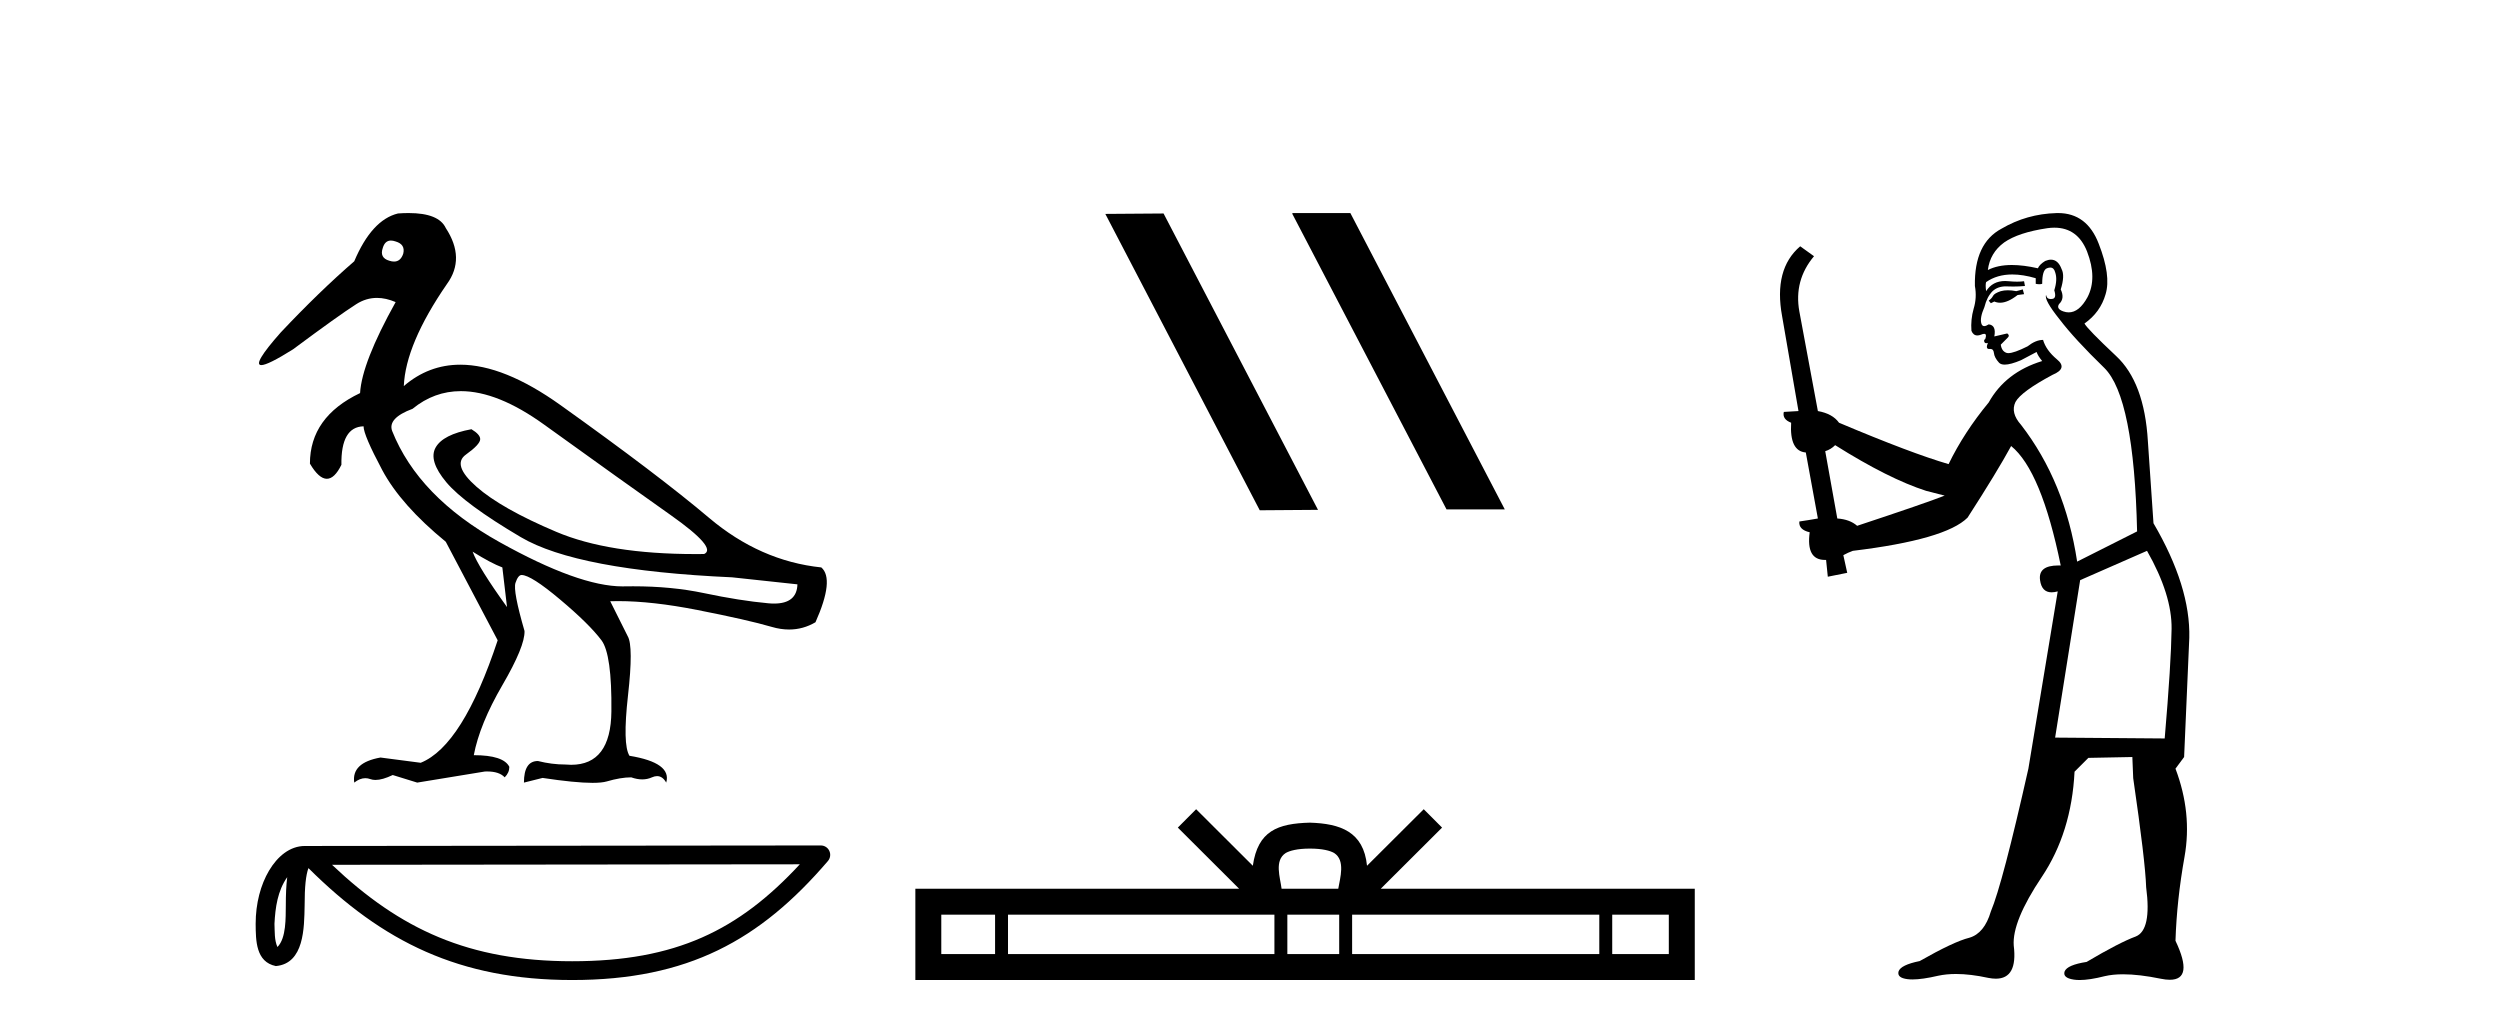 <?xml version='1.0' encoding='UTF-8' standalone='yes'?><svg xmlns='http://www.w3.org/2000/svg' xmlns:xlink='http://www.w3.org/1999/xlink' width='99.0' height='41.0' ><path d='M 15.481 9.526 C 15.537 9.526 15.599 9.538 15.667 9.562 C 15.929 9.639 16.029 9.8 15.968 10.047 C 15.898 10.254 15.777 10.358 15.604 10.358 C 15.546 10.358 15.483 10.347 15.413 10.324 C 15.152 10.247 15.067 10.077 15.159 9.816 C 15.216 9.622 15.324 9.526 15.481 9.526 ZM 18.251 15.489 C 19.221 15.489 20.319 15.93 21.544 16.812 C 23.661 18.337 25.335 19.533 26.567 20.403 C 27.798 21.273 28.237 21.785 27.883 21.939 C 27.766 21.94 27.651 21.941 27.537 21.941 C 25.25 21.941 23.415 21.648 22.029 21.061 C 20.574 20.446 19.52 19.849 18.866 19.272 C 18.211 18.694 18.073 18.271 18.45 18.002 C 18.827 17.732 19.016 17.528 19.016 17.39 C 19.016 17.267 18.9 17.136 18.669 16.997 C 17.915 17.136 17.442 17.378 17.249 17.725 C 17.057 18.071 17.199 18.529 17.676 19.099 C 18.154 19.668 19.135 20.392 20.621 21.269 C 22.106 22.147 24.896 22.678 28.991 22.862 L 31.578 23.14 C 31.564 23.647 31.256 23.901 30.655 23.901 C 30.582 23.901 30.505 23.898 30.423 23.89 C 29.669 23.821 28.818 23.686 27.871 23.486 C 27.022 23.307 26.09 23.217 25.074 23.217 C 24.957 23.217 24.839 23.218 24.719 23.22 C 24.697 23.221 24.675 23.221 24.653 23.221 C 23.502 23.221 21.877 22.636 19.778 21.465 C 17.638 20.272 16.222 18.806 15.529 17.066 C 15.406 16.728 15.675 16.435 16.337 16.189 C 16.907 15.722 17.545 15.489 18.251 15.489 ZM 18.715 21.846 C 19.208 22.154 19.601 22.362 19.893 22.47 L 20.078 24.04 C 19.324 22.993 18.869 22.262 18.715 21.846 ZM 16.183 8.437 C 16.05 8.437 15.909 8.442 15.76 8.453 C 15.067 8.623 14.49 9.254 14.028 10.347 C 13.104 11.147 12.134 12.086 11.118 13.164 C 10.355 14.027 10.099 14.458 10.349 14.458 C 10.522 14.458 10.941 14.25 11.603 13.834 C 12.804 12.941 13.639 12.344 14.109 12.044 C 14.367 11.879 14.64 11.797 14.928 11.797 C 15.164 11.797 15.411 11.852 15.667 11.963 C 14.775 13.564 14.305 14.765 14.259 15.566 C 12.935 16.197 12.273 17.128 12.273 18.36 C 12.508 18.76 12.732 18.96 12.943 18.96 C 13.147 18.96 13.339 18.775 13.52 18.406 C 13.504 17.405 13.797 16.897 14.397 16.882 C 14.397 17.113 14.644 17.69 15.136 18.614 C 15.629 19.537 16.468 20.484 17.653 21.454 L 19.708 25.356 C 18.785 28.143 17.769 29.759 16.66 30.206 L 15.067 29.998 C 14.297 30.136 13.951 30.467 14.028 30.991 C 14.176 30.874 14.322 30.816 14.467 30.816 C 14.533 30.816 14.598 30.828 14.663 30.852 C 14.724 30.875 14.793 30.886 14.869 30.886 C 15.053 30.886 15.28 30.821 15.552 30.691 L 16.522 30.991 L 19.2 30.552 C 19.231 30.551 19.261 30.55 19.291 30.55 C 19.613 30.55 19.844 30.628 19.986 30.783 C 20.109 30.66 20.17 30.521 20.17 30.367 C 20.016 30.059 19.547 29.905 18.762 29.905 C 18.916 29.09 19.293 28.166 19.893 27.134 C 20.494 26.103 20.786 25.387 20.771 24.987 C 20.463 23.925 20.343 23.29 20.413 23.082 C 20.482 22.874 20.563 22.77 20.655 22.77 C 20.901 22.77 21.41 23.093 22.179 23.74 C 22.949 24.387 23.495 24.925 23.819 25.356 C 24.096 25.726 24.227 26.665 24.211 28.174 C 24.197 29.582 23.666 30.286 22.619 30.286 C 22.545 30.286 22.467 30.282 22.387 30.275 C 22.033 30.275 21.671 30.229 21.302 30.136 C 20.932 30.136 20.748 30.421 20.748 30.991 L 21.486 30.806 C 22.347 30.936 23.006 31.001 23.463 31.001 C 23.709 31.001 23.897 30.982 24.027 30.945 C 24.396 30.837 24.719 30.783 24.996 30.783 C 25.15 30.837 25.296 30.864 25.432 30.864 C 25.569 30.864 25.697 30.837 25.816 30.783 C 25.889 30.75 25.957 30.734 26.02 30.734 C 26.165 30.734 26.286 30.819 26.382 30.991 C 26.536 30.467 26.051 30.113 24.927 29.929 C 24.742 29.636 24.723 28.839 24.869 27.539 C 25.016 26.238 25.012 25.456 24.858 25.195 L 24.165 23.809 C 24.267 23.806 24.371 23.804 24.477 23.804 C 25.379 23.804 26.426 23.921 27.617 24.156 C 28.949 24.417 29.93 24.641 30.561 24.825 C 30.798 24.895 31.027 24.929 31.249 24.929 C 31.618 24.929 31.966 24.833 32.293 24.641 C 32.801 23.501 32.878 22.778 32.524 22.47 C 30.908 22.301 29.426 21.646 28.079 20.507 C 26.732 19.368 24.769 17.879 22.191 16.039 C 20.699 14.974 19.378 14.442 18.228 14.442 C 17.392 14.442 16.646 14.724 15.991 15.288 C 16.037 14.18 16.606 12.833 17.699 11.247 C 18.192 10.57 18.177 9.831 17.653 9.031 C 17.469 8.635 16.978 8.437 16.183 8.437 Z' style='fill:#000000;stroke:none' /><path d='M 11.374 34.735 C 10.993 35.275 10.901 35.942 10.869 36.584 C 10.883 36.888 10.86 37.217 10.986 37.502 C 11.342 37.147 11.31 36.329 11.318 35.871 C 11.318 35.419 11.334 35.049 11.374 34.735 ZM 31.673 34.226 L 13.148 34.246 C 15.855 36.811 18.568 38.065 22.658 38.065 C 26.765 38.065 29.25 36.842 31.673 34.226 ZM 32.504 33.48 C 32.649 33.48 32.782 33.564 32.842 33.697 C 32.903 33.829 32.881 33.984 32.787 34.095 C 30.096 37.236 27.24 38.809 22.658 38.809 C 18.198 38.809 15.152 37.298 12.214 34.377 C 12.113 34.657 12.063 35.098 12.063 35.871 C 12.045 36.731 12.051 38.157 10.923 38.256 C 10.129 38.093 10.129 37.245 10.124 36.584 C 10.124 35.772 10.323 35.036 10.654 34.477 C 10.986 33.918 11.476 33.501 12.071 33.501 L 32.504 33.48 C 32.504 33.48 32.504 33.48 32.504 33.48 Z' style='fill:#000000;stroke:none' /><path d='M 51.202 8.437 L 51.168 8.454 L 57.283 20.173 L 59.59 20.173 L 53.474 8.437 ZM 46.077 8.454 L 43.771 8.471 L 49.886 20.207 L 52.193 20.19 L 46.077 8.454 Z' style='fill:#000000;stroke:none' /><path d='M 51.873 33.604 C 52.374 33.604 52.675 33.689 52.831 33.778 C 53.285 34.068 53.069 34.761 52.995 35.195 L 50.751 35.195 C 50.697 34.752 50.452 34.076 50.916 33.778 C 51.072 33.689 51.373 33.604 51.873 33.604 ZM 39.405 36.222 L 39.405 37.782 L 37.275 37.782 L 37.275 36.222 ZM 50.467 36.222 L 50.467 37.782 L 39.917 37.782 L 39.917 36.222 ZM 53.032 36.222 L 53.032 37.782 L 50.979 37.782 L 50.979 36.222 ZM 63.332 36.222 L 63.332 37.782 L 53.544 37.782 L 53.544 36.222 ZM 66.085 36.222 L 66.085 37.782 L 63.844 37.782 L 63.844 36.222 ZM 47.367 32.045 L 46.642 32.773 L 49.07 35.195 L 36.248 35.195 L 36.248 38.809 L 67.113 38.809 L 67.113 35.195 L 54.677 35.195 L 57.106 32.773 L 56.38 32.045 L 54.134 34.284 C 53.999 32.927 53.069 32.615 51.873 32.577 C 50.596 32.611 49.811 32.9 49.612 34.284 L 47.367 32.045 Z' style='fill:#000000;stroke:none' /><path d='M 80.102 11.461 L 79.846 11.53 Q 79.667 11.495 79.513 11.495 Q 79.359 11.495 79.231 11.53 Q 78.975 11.615 78.924 11.717 Q 78.872 11.82 78.753 11.905 L 78.838 12.008 L 78.975 11.94 Q 79.082 11.988 79.204 11.988 Q 79.507 11.988 79.897 11.683 L 80.153 11.649 L 80.102 11.461 ZM 81.351 9.016 Q 82.274 9.016 82.647 9.958 Q 83.057 11.017 82.665 11.769 Q 82.337 12.37 81.921 12.37 Q 81.817 12.37 81.708 12.332 Q 81.418 12.23 81.537 12.042 Q 81.776 11.82 81.605 11.461 Q 81.776 10.915 81.64 10.658 Q 81.502 10.283 81.218 10.283 Q 81.114 10.283 80.99 10.334 Q 80.768 10.47 80.7 10.624 Q 80.127 10.494 79.67 10.494 Q 79.106 10.494 78.719 10.693 Q 78.804 10.009 79.368 9.599 Q 79.931 9.206 81.076 9.036 Q 81.219 9.016 81.351 9.016 ZM 72.672 17.628 Q 74.79 18.96 76.276 19.438 L 77.01 19.626 Q 76.276 19.917 73.543 20.822 Q 73.252 20.566 72.757 20.532 L 72.279 17.867 Q 72.501 17.799 72.672 17.628 ZM 81.19 10.595 Q 81.335 10.595 81.383 10.778 Q 81.486 11.068 81.349 11.495 Q 81.452 11.82 81.264 11.837 Q 81.232 11.842 81.205 11.842 Q 81.054 11.842 81.025 11.683 L 81.025 11.683 Q 80.939 11.871 81.554 12.64 Q 82.152 13.426 83.331 14.57 Q 84.509 15.732 84.629 21.044 L 82.255 22.24 Q 81.776 19.08 80.034 16.825 Q 79.607 16.347 79.812 15.92 Q 80.034 15.51 81.281 14.843 Q 81.896 14.587 81.452 14.228 Q 81.025 13.87 80.905 13.46 Q 80.615 13.46 80.29 13.716 Q 79.754 13.984 79.532 13.984 Q 79.486 13.984 79.453 13.972 Q 79.265 13.904 79.231 13.648 L 79.487 13.391 Q 79.607 13.289 79.487 13.204 L 78.975 13.323 Q 79.06 12.879 78.753 12.845 Q 78.645 12.914 78.576 12.914 Q 78.491 12.914 78.462 12.811 Q 78.394 12.589 78.582 12.162 Q 78.684 11.752 78.906 11.53 Q 79.111 11.34 79.433 11.34 Q 79.46 11.34 79.487 11.342 Q 79.607 11.347 79.725 11.347 Q 79.96 11.347 80.188 11.325 L 80.153 11.137 Q 80.025 11.154 79.876 11.154 Q 79.726 11.154 79.556 11.137 Q 79.476 11.128 79.402 11.128 Q 78.903 11.128 78.65 11.53 Q 78.616 11.273 78.65 11.171 Q 79.082 10.869 79.686 10.869 Q 80.108 10.869 80.615 11.017 L 80.615 11.239 Q 80.692 11.256 80.756 11.256 Q 80.82 11.256 80.871 11.239 Q 80.871 10.693 81.059 10.624 Q 81.132 10.595 81.19 10.595 ZM 85.022 21.813 Q 86.013 23.555 85.995 24.905 Q 85.978 26.254 85.722 29.243 L 81.383 29.209 L 82.374 22.974 L 85.022 21.813 ZM 81.498 8.437 Q 81.466 8.437 81.435 8.438 Q 80.256 8.472 79.265 9.053 Q 78.172 9.633 78.206 11.325 Q 78.292 11.786 78.155 12.23 Q 78.035 12.657 78.069 13.101 Q 78.143 13.284 78.303 13.284 Q 78.367 13.284 78.445 13.255 Q 78.525 13.22 78.573 13.22 Q 78.689 13.22 78.616 13.426 Q 78.548 13.46 78.582 13.545 Q 78.605 13.591 78.658 13.591 Q 78.684 13.591 78.719 13.579 L 78.719 13.579 Q 78.623 13.82 78.767 13.82 Q 78.776 13.82 78.787 13.819 Q 78.801 13.817 78.814 13.817 Q 78.942 13.817 78.958 13.972 Q 78.975 14.16 79.163 14.365 Q 79.237 14.439 79.387 14.439 Q 79.619 14.439 80.034 14.263 L 80.649 13.938 Q 80.7 14.092 80.871 14.297 Q 79.419 14.741 78.753 15.937 Q 77.779 17.115 77.164 18.379 Q 75.695 17.952 72.825 16.74 Q 72.569 16.381 71.988 16.278 L 71.254 12.332 Q 71.032 11.102 71.835 10.146 L 71.288 9.753 Q 70.229 10.658 70.571 12.52 L 71.22 16.278 L 70.639 16.312 Q 70.571 16.603 70.929 16.74 Q 70.861 17.867 71.51 17.918 L 71.988 20.532 Q 71.613 20.6 71.254 20.651 Q 71.22 20.976 71.664 21.078 Q 71.515 22.173 72.266 22.173 Q 72.289 22.173 72.313 22.172 L 72.381 22.838 L 73.15 22.684 L 72.996 21.984 Q 73.184 21.881 73.372 21.813 Q 77.045 21.369 77.916 20.498 Q 79.094 18.67 79.641 17.662 Q 80.837 18.636 81.605 22.394 Q 81.558 22.392 81.513 22.392 Q 80.705 22.392 80.786 22.974 Q 80.852 23.456 81.244 23.456 Q 81.352 23.456 81.486 23.419 L 81.486 23.419 L 80.324 30.439 Q 79.299 35 78.838 36.093 Q 78.582 36.964 77.984 37.135 Q 77.369 37.289 76.02 38.058 Q 75.268 38.211 75.183 38.468 Q 75.114 38.724 75.541 38.775 Q 75.629 38.786 75.735 38.786 Q 76.123 38.786 76.754 38.639 Q 77.075 38.57 77.457 38.57 Q 78.028 38.57 78.736 38.724 Q 78.898 38.756 79.035 38.756 Q 79.906 38.756 79.744 37.443 Q 79.675 36.486 80.854 34.727 Q 82.032 32.967 82.152 30.559 L 82.699 30.012 L 84.441 29.978 L 84.475 30.815 Q 84.953 34.095 84.988 35.137 Q 85.21 36.828 84.578 37.084 Q 83.929 37.323 82.63 38.092 Q 81.862 38.211 81.759 38.468 Q 81.674 38.724 82.118 38.792 Q 82.225 38.809 82.355 38.809 Q 82.746 38.809 83.348 38.656 Q 83.663 38.582 84.074 38.582 Q 84.708 38.582 85.568 38.758 Q 85.768 38.799 85.924 38.799 Q 86.884 38.799 86.149 37.255 Q 86.2 35.649 86.508 33.924 Q 86.815 32.199 86.149 30.439 L 86.491 29.978 L 86.696 25.263 Q 86.747 23.231 85.278 20.72 Q 85.21 19.797 85.056 17.474 Q 84.919 15.134 83.792 14.092 Q 82.665 13.033 82.545 12.811 Q 83.177 12.367 83.382 11.649 Q 83.604 10.915 83.109 9.651 Q 82.643 8.437 81.498 8.437 Z' style='fill:#000000;stroke:none' /></svg>
